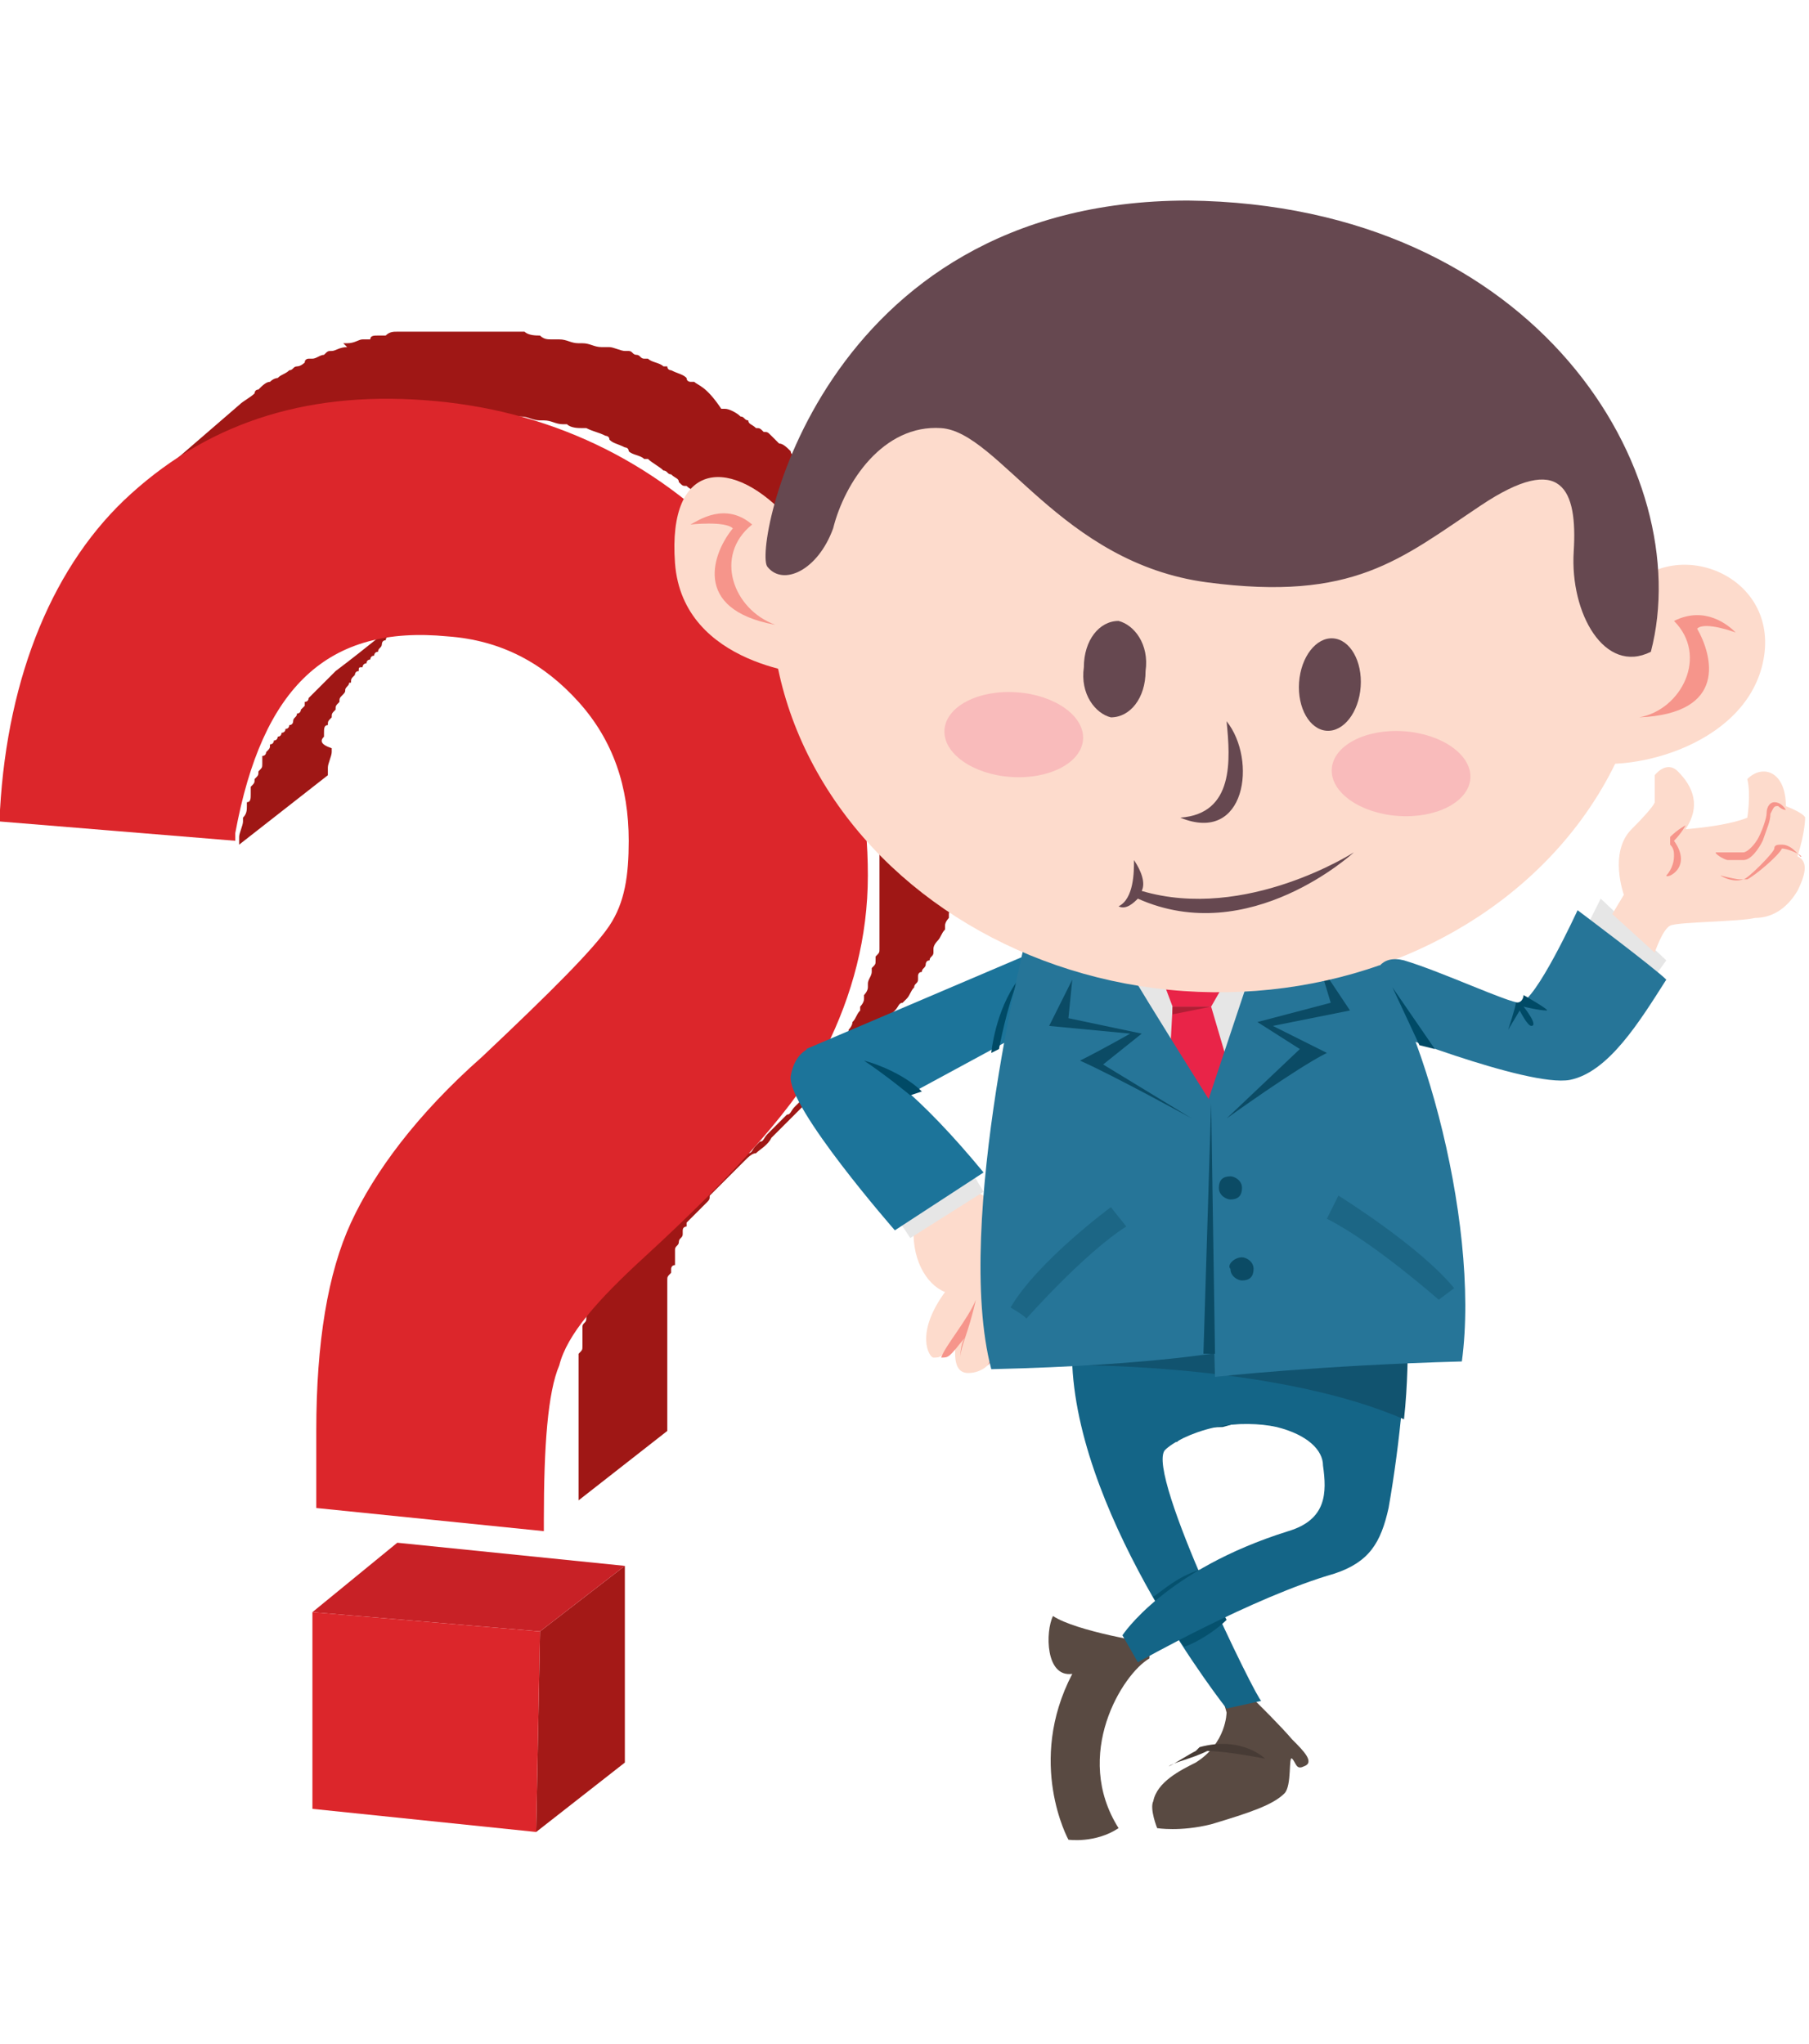 <?xml version="1.0" encoding="utf-8"?>
<!-- Generator: Adobe Illustrator 18.1.1, SVG Export Plug-In . SVG Version: 6.00 Build 0)  -->
<svg version="1.1" id="Layer_1" xmlns="http://www.w3.org/2000/svg" xmlns:xlink="http://www.w3.org/1999/xlink" x="0px" y="0px"
	 viewBox="0 0 46.9 53" enable-background="new 0 0 46.9 53" xml:space="preserve">
<g>
	<g>
		<g>
			<path fill="#9F1715" d="M8.4,19.1c0-0.1,0-0.1,0-0.1c0-0.1,0-0.2,0.1-0.2c0-0.1,0-0.1,0.1-0.2c0-0.1,0-0.1,0.1-0.2
				c0-0.1,0-0.1,0.1-0.2c0-0.1,0-0.1,0.1-0.2s0-0.1,0.1-0.2s0-0.1,0.1-0.1c0-0.1,0-0.1,0.1-0.2c0,0,0-0.1,0.1-0.1
				c0-0.1,0-0.1,0.1-0.1c0,0,0-0.1,0.1-0.1c0-0.1,0.1-0.1,0.1-0.1c0,0,0-0.1,0.1-0.1c0,0,0-0.1,0.1-0.1c0-0.1,0.1-0.1,0.1-0.2
				c0,0,0-0.1,0.1-0.1c0-0.1,0.1-0.1,0.1-0.1c0,0,0-0.1,0.1-0.1c0-0.1,0.1-0.1,0.1-0.1c0,0,0.1-0.1,0.1-0.1c0,0,0.1-0.1,0.1-0.1
				c0,0,0.1-0.1,0.1-0.1c0,0,0.1-0.1,0.1-0.1c0,0,0,0,0.1-0.1c0.1-0.1,0.1-0.1,0.2-0.2c-0.8,0.6-1.5,1.2-2.3,1.8
				c-0.1,0.1-0.1,0.1-0.2,0.2c0,0,0,0-0.1,0.1c0,0-0.1,0.1-0.1,0.1c0,0-0.1,0.1-0.1,0.1c0,0-0.1,0.1-0.1,0.1c0,0-0.1,0.1-0.1,0.1
				c0,0.1-0.1,0.1-0.1,0.1c0,0,0,0,0,0.1c0,0,0,0,0,0c0,0-0.1,0.1-0.1,0.1c0,0,0,0.1-0.1,0.1c0,0.1-0.1,0.1-0.1,0.2
				c0,0,0,0.1-0.1,0.1c0,0,0,0,0,0c0,0,0,0.1-0.1,0.1c0,0.1-0.1,0.1-0.1,0.1c0,0,0,0.1-0.1,0.1c0,0,0,0.1-0.1,0.1c0,0,0,0,0,0
				c0,0,0,0.1-0.1,0.1c0,0.1,0,0.1-0.1,0.2c0,0,0,0.1-0.1,0.1c0,0,0,0.1,0,0.1c0,0,0,0,0,0.1c0,0.1,0,0.1-0.1,0.2
				c0,0.1,0,0.1-0.1,0.2c0,0.1,0,0.1-0.1,0.2c0,0,0,0.1,0,0.1c0,0,0,0,0,0.1c0,0.1,0,0.2-0.1,0.2c0,0.1,0,0.1,0,0.1
				c0,0.1,0,0.2-0.1,0.3c0,0,0,0.1,0,0.1v0c0,0.1-0.1,0.3-0.1,0.4l0,0.2l2.3-1.8l0-0.2c0-0.1,0.1-0.3,0.1-0.4c0,0,0-0.1,0-0.1
				C8.3,19.3,8.3,19.2,8.4,19.1z"/>
			<path fill="#9F1715" d="M24.7,21.3c0-0.1,0-0.1,0-0.1c0,0,0,0,0,0c0-0.1,0-0.2,0-0.2c0-0.2,0-0.3,0-0.5c0,0,0,0,0-0.1
				c0,0,0-0.1,0-0.1c0-0.1,0-0.3,0-0.4c0,0,0-0.1,0-0.1c0,0,0,0,0-0.1c0-0.2,0-0.3-0.1-0.4c0,0,0-0.1,0-0.1c0-0.1,0-0.1,0-0.2
				c0-0.1,0-0.2,0-0.2c0,0,0-0.1,0-0.1c0-0.1-0.1-0.3-0.1-0.4c0,0,0-0.1,0-0.1c0,0,0-0.1,0-0.1c0-0.1-0.1-0.3-0.1-0.4
				c0,0,0-0.1,0-0.1c0,0,0,0,0-0.1c0-0.1-0.1-0.3-0.1-0.4c0,0,0,0,0,0c0-0.1-0.1-0.3-0.1-0.4c0,0,0,0,0-0.1c0-0.1-0.1-0.1-0.1-0.2
				c0-0.1-0.1-0.2-0.1-0.3c0-0.1-0.1-0.1-0.1-0.2c0-0.1-0.1-0.1-0.1-0.2c0,0,0-0.1-0.1-0.1c0-0.1-0.1-0.1-0.1-0.2
				c-0.1-0.1-0.1-0.2-0.2-0.3c0-0.1-0.1-0.1-0.1-0.1c-0.1-0.1-0.2-0.3-0.2-0.4c0,0,0,0,0,0c-0.1-0.1-0.2-0.2-0.2-0.4c0,0,0,0,0-0.1
				c0,0-0.1-0.1-0.1-0.1c-0.1-0.1-0.1-0.2-0.2-0.3c0-0.1-0.1-0.1-0.1-0.1c-0.1-0.1-0.2-0.2-0.2-0.3c0,0-0.1-0.1-0.1-0.1
				c-0.1-0.1-0.2-0.3-0.4-0.4c-0.1-0.1-0.3-0.3-0.4-0.4c0,0,0,0,0,0s0,0,0,0c-0.1-0.1-0.2-0.2-0.4-0.3c0,0-0.1-0.1-0.1-0.1
				c-0.1-0.1-0.2-0.2-0.3-0.2c-0.1,0-0.1-0.1-0.1-0.1c-0.1-0.1-0.2-0.2-0.3-0.2c0,0-0.1-0.1-0.1-0.1c0,0,0,0-0.1-0.1
				c-0.1-0.1-0.1-0.1-0.2-0.1c-0.1-0.1-0.1-0.1-0.2-0.1c-0.1-0.1-0.2-0.1-0.2-0.2c-0.1,0-0.1-0.1-0.2-0.1c0,0,0,0,0,0
				c-0.1-0.1-0.3-0.2-0.4-0.2c0,0,0,0-0.1,0C18.3,10,18.1,10,18,9.9c0,0-0.1,0-0.1,0c0,0-0.1,0-0.1-0.1c-0.1-0.1-0.2-0.1-0.4-0.2
				c0,0-0.1,0-0.1-0.1c0,0,0,0-0.1,0c-0.1-0.1-0.3-0.1-0.4-0.2c0,0-0.1,0-0.1,0c-0.1,0-0.1-0.1-0.2-0.1c-0.1,0-0.1-0.1-0.2-0.1
				c0,0-0.1,0-0.1,0c-0.1,0-0.3-0.1-0.4-0.1c0,0-0.1,0-0.1,0c0,0-0.1,0-0.1,0c-0.2,0-0.3-0.1-0.5-0.1c0,0,0,0-0.1,0c0,0,0,0,0,0
				c-0.2,0-0.3-0.1-0.5-0.1c0,0-0.1,0-0.1,0c-0.1,0-0.1,0-0.1,0c-0.1,0-0.2,0-0.3-0.1c0,0,0,0,0,0c-0.1,0-0.3,0-0.4-0.1
				c-0.1,0-0.1,0-0.2,0c-0.2,0-0.3,0-0.5,0c0,0-0.1,0-0.1,0c0,0-0.1,0-0.1,0c-0.1,0-0.3,0-0.4,0c0,0-0.1,0-0.1,0c-0.1,0-0.2,0-0.3,0
				c0,0-0.1,0-0.1,0c0,0-0.1,0-0.1,0c-0.1,0-0.2,0-0.4,0c0,0-0.1,0-0.1,0c0,0,0,0,0,0c-0.1,0-0.3,0-0.4,0c0,0-0.1,0-0.1,0
				c-0.1,0-0.2,0-0.2,0c0,0-0.1,0-0.1,0c-0.1,0-0.1,0-0.1,0c-0.1,0-0.2,0-0.3,0.1c-0.1,0-0.1,0-0.1,0c0,0,0,0-0.1,0
				c-0.1,0-0.2,0-0.2,0.1c-0.1,0-0.1,0-0.2,0c-0.1,0-0.2,0.1-0.4,0.1c0,0,0,0-0.1,0c0,0,0,0,0,0C9,9,9,9,9,9C8.8,9,8.7,9.1,8.6,9.1
				c-0.1,0-0.1,0-0.2,0.1c-0.1,0-0.2,0.1-0.3,0.1c0,0,0,0-0.1,0c0,0-0.1,0-0.1,0.1C7.9,9.4,7.8,9.5,7.7,9.5c-0.1,0-0.1,0.1-0.2,0.1
				C7.4,9.7,7.3,9.7,7.2,9.8C7.2,9.8,7.1,9.8,7,9.9C6.9,9.9,6.8,10,6.7,10.1c-0.1,0-0.1,0.1-0.1,0.1c-0.1,0.1-0.3,0.2-0.4,0.3
				l-2.2,1.9c0.1-0.1,0.3-0.2,0.4-0.3c0,0,0.1-0.1,0.1-0.1c0.1-0.1,0.2-0.1,0.3-0.2c0.1,0,0.1-0.1,0.2-0.1c0.1-0.1,0.2-0.1,0.3-0.2
				c0.1,0,0.1-0.1,0.2-0.1c0.1-0.1,0.2-0.1,0.3-0.1c0.1,0,0.1-0.1,0.2-0.1c0.1,0,0.2-0.1,0.3-0.1c0.1,0,0.1,0,0.2-0.1
				c0.1-0.1,0.3-0.1,0.4-0.1c0,0,0,0,0.1,0c0,0,0.1,0,0.1,0c0.1,0,0.2-0.1,0.4-0.1c0.1,0,0.1,0,0.2,0c0.1,0,0.2-0.1,0.3-0.1
				c0.1,0,0.1,0,0.1,0c0.1,0,0.2,0,0.3-0.1c0.1,0,0.1,0,0.2,0c0.1,0,0.2,0,0.3-0.1c0,0,0.1,0,0.1,0c0.1,0,0.3,0,0.4,0
				c0,0,0.1,0,0.1,0c0.1,0,0.2,0,0.4,0c0.1,0,0.1,0,0.1,0c0.1,0,0.3,0,0.4,0c0,0,0.1,0,0.1,0c0.2,0,0.3,0,0.5,0c0,0,0.1,0,0.1,0
				c0.2,0,0.3,0,0.5,0c0.2,0,0.4,0,0.6,0.1c0,0,0,0,0.1,0c0.2,0,0.3,0.1,0.5,0.1c0,0,0.1,0,0.1,0c0.2,0,0.3,0.1,0.5,0.1
				c0,0,0,0,0.1,0c0.2,0,0.3,0.1,0.5,0.1c0,0,0.1,0,0.1,0c0.2,0,0.3,0.1,0.5,0.1c0,0,0.1,0,0.1,0c0.1,0.1,0.3,0.1,0.4,0.1
				c0,0,0.1,0,0.1,0c0.2,0.1,0.3,0.1,0.5,0.2c0,0,0.1,0,0.1,0.1c0.1,0.1,0.2,0.1,0.4,0.2c0,0,0.1,0,0.1,0.1c0.1,0.1,0.3,0.1,0.4,0.2
				c0,0,0,0,0.1,0c0.1,0.1,0.3,0.2,0.4,0.3c0.1,0,0.1,0.1,0.2,0.1c0.1,0.1,0.2,0.1,0.2,0.2c0.1,0.1,0.1,0.1,0.2,0.1
				c0.1,0.1,0.2,0.1,0.2,0.2c0.1,0,0.1,0.1,0.1,0.1c0.1,0.1,0.2,0.1,0.3,0.2c0.1,0,0.1,0.1,0.1,0.1c0.1,0.1,0.2,0.2,0.3,0.2
				c0,0,0.1,0.1,0.1,0.1c0.1,0.1,0.2,0.2,0.3,0.3c0,0,0,0,0.1,0.1c0.1,0.1,0.3,0.3,0.4,0.4c0.1,0.1,0.2,0.3,0.4,0.4
				c0,0,0.1,0.1,0.1,0.1c0.1,0.1,0.2,0.2,0.2,0.3c0,0.1,0.1,0.1,0.1,0.1c0.1,0.1,0.1,0.2,0.2,0.3c0,0,0.1,0.1,0.1,0.1
				c0.1,0.1,0.2,0.3,0.3,0.4c0,0,0,0,0,0.1c0.1,0.1,0.2,0.3,0.2,0.4c0,0.1,0.1,0.1,0.1,0.1c0.1,0.1,0.1,0.2,0.2,0.3
				c0,0.1,0.1,0.1,0.1,0.2c0,0.1,0.1,0.2,0.1,0.3c0,0.1,0.1,0.2,0.1,0.2c0,0.1,0.1,0.2,0.1,0.3c0,0.1,0.1,0.2,0.1,0.2
				c0.1,0.1,0.1,0.3,0.2,0.4c0,0,0,0,0,0c0.1,0.2,0.1,0.3,0.1,0.5c0,0,0,0.1,0,0.1c0,0.1,0.1,0.2,0.1,0.4c0,0,0,0.1,0,0.1
				c0,0.2,0.1,0.3,0.1,0.5c0,0,0,0.1,0,0.1c0,0.1,0.1,0.3,0.1,0.4c0,0,0,0.1,0,0.1c0,0.2,0,0.3,0.1,0.5c0,0,0,0.1,0,0.1
				c0,0.1,0,0.3,0,0.4c0,0,0,0.1,0,0.1c0,0.2,0,0.4,0,0.6c0,0.1,0,0.2,0,0.3c0,0.1,0,0.1,0,0.1c0,0.1,0,0.1,0,0.2c0,0.1,0,0.1,0,0.1
				c0,0.1,0,0.1,0,0.1c0,0.1,0,0.1,0,0.1c0,0.1,0,0.1,0,0.1c0,0.1,0,0.1,0,0.1c0,0.1,0,0.1,0,0.1c0,0.1,0,0.1,0,0.1
				c0,0.1,0,0.1,0,0.1c0,0.1,0,0.1,0,0.1c0,0.1,0,0.1,0,0.1c0,0.1,0,0.1,0,0.2s0,0.1,0,0.1c0,0.1,0,0.1,0,0.2c0,0,0,0.1,0,0.1
				c0,0.1,0,0.1-0.1,0.2c0,0,0,0.1,0,0.1c0,0.1,0,0.1-0.1,0.2c0,0,0,0.1,0,0.1c0,0.1-0.1,0.2-0.1,0.3c0,0,0,0,0,0.1
				c0,0.1-0.1,0.2-0.1,0.2c0,0,0,0.1,0,0.1c0,0.1-0.1,0.2-0.1,0.2c0,0,0,0.1,0,0.1c-0.1,0.1-0.1,0.2-0.2,0.3c0,0.1-0.1,0.2-0.1,0.2
				c0,0,0,0,0,0.1c0,0.1-0.1,0.1-0.1,0.2c0,0,0,0.1-0.1,0.1c0,0.1-0.1,0.1-0.1,0.2c0,0,0,0.1-0.1,0.1c-0.1,0.1-0.1,0.1-0.1,0.2
				c0,0,0,0,0,0.1c-0.1,0.1-0.1,0.2-0.2,0.3c0,0,0,0.1-0.1,0.1c-0.1,0.1-0.1,0.1-0.2,0.2c0,0-0.1,0.1-0.1,0.1
				c-0.1,0.1-0.1,0.1-0.2,0.2c0,0-0.1,0.1-0.1,0.1c-0.1,0.1-0.1,0.2-0.2,0.2c0,0,0,0-0.1,0.1c-0.1,0.1-0.2,0.2-0.3,0.3
				c0,0-0.1,0.1-0.1,0.1c-0.1,0.1-0.1,0.2-0.2,0.2c0,0-0.1,0.1-0.1,0.1c-0.1,0.1-0.1,0.2-0.2,0.2c0,0-0.1,0.1-0.1,0.1
				c-0.1,0.1-0.2,0.2-0.3,0.3c0,0,0,0,0,0c-0.1,0.1-0.2,0.2-0.4,0.4c0,0-0.1,0.1-0.1,0.1c-0.1,0.1-0.2,0.2-0.3,0.3
				c0,0-0.1,0.1-0.1,0.1c-0.1,0.1-0.2,0.2-0.3,0.3c0,0-0.1,0.1-0.1,0.1c-0.1,0.1-0.3,0.2-0.4,0.4c-0.1,0.1-0.2,0.2-0.3,0.2
				c0,0-0.1,0.1-0.1,0.1c-0.1,0.1-0.1,0.1-0.2,0.2c0,0,0,0-0.1,0.1c-0.1,0.1-0.1,0.1-0.2,0.2c0,0,0,0,0,0c-0.1,0.1-0.1,0.2-0.2,0.2
				c0,0,0,0-0.1,0.1c-0.1,0.1-0.1,0.1-0.2,0.2c0,0,0,0-0.1,0.1c-0.1,0.1-0.1,0.1-0.2,0.2l0,0c-0.1,0.1-0.1,0.1-0.2,0.2c0,0,0,0,0,0
				c0,0.1-0.1,0.1-0.1,0.2c0,0,0,0,0,0c0,0,0,0,0,0c-0.1,0.1-0.1,0.1-0.1,0.2c0,0,0,0,0,0c0,0.1-0.1,0.1-0.1,0.2c0,0,0,0,0,0
				s0,0,0,0c0,0,0,0,0,0.1c0,0,0,0.1,0,0.1c0,0,0,0,0,0.1c0,0,0,0,0,0c0,0,0,0.1,0,0.1c0,0,0,0.1,0,0.1v0c0,0.1,0,0.1-0.1,0.2v0
				c0,0,0,0.1,0,0.1c0,0,0,0,0,0c0,0.1,0,0.1,0,0.2v0c0,0,0,0.1,0,0.1c0,0,0,0.1,0,0.1c0,0,0,0.1,0,0.1c0,0,0,0.1,0,0.1l0,0
				c0,0.1,0,0.2,0,0.3c0,0,0,0.1,0,0.1c0,0.1,0,0.2,0,0.2c0,0,0,0,0,0.1c0,0,0,0,0,0c0,0,0,0.1,0,0.1s0,0.1,0,0.1c0,0.1,0,0.1,0,0.1
				c0,0,0,0.1,0,0.1c0,0.1,0,0.1,0,0.1c0,0.1,0,0.1,0,0.1c0,0.1,0,0.1,0,0.2c0,0,0,0,0,0.1c0,0,0,0.1,0,0.1c0,0.1,0,0.1,0,0.2
				s0,0.1,0,0.2s0,0.1,0,0.1c0,0.1,0,0.1,0,0.2c0,0,0,0.1,0,0.1c0,0.1,0,0.2,0,0.3v0.3l2.3-1.8v-0.3c0-0.1,0-0.2,0-0.3
				c0,0,0-0.1,0-0.1c0-0.1,0-0.2,0-0.2c0,0,0-0.1,0-0.1c0-0.1,0-0.1,0-0.2c0,0,0-0.1,0-0.1c0-0.1,0-0.1,0-0.2c0,0,0-0.1,0-0.1
				c0-0.1,0-0.1,0-0.2c0,0,0-0.1,0-0.1s0-0.1,0-0.2c0,0,0-0.1,0-0.1c0-0.1,0-0.1,0-0.2c0,0,0-0.1,0-0.1c0,0,0-0.1,0-0.1
				c0-0.1,0-0.2,0-0.2c0,0,0-0.1,0-0.1c0-0.1,0-0.2,0-0.3c0,0,0-0.1,0-0.1c0-0.1,0-0.1,0-0.1c0,0,0-0.1,0-0.1c0,0,0-0.1,0-0.1
				c0-0.1,0-0.1,0-0.2c0,0,0,0,0,0c0,0,0-0.1,0-0.1c0-0.1,0-0.1,0.1-0.2c0,0,0-0.1,0-0.1s0-0.1,0.1-0.1c0,0,0,0,0-0.1
				c0,0,0-0.1,0-0.1c0,0,0,0,0-0.1c0,0,0,0,0-0.1c0-0.1,0.1-0.1,0.1-0.2c0,0,0,0,0,0c0-0.1,0.1-0.1,0.1-0.2c0,0,0,0,0-0.1
				c0-0.1,0.1-0.1,0.1-0.1c0,0,0,0,0-0.1c0.1-0.1,0.1-0.1,0.2-0.2c0,0,0,0,0,0c0.1-0.1,0.1-0.1,0.2-0.2c0,0,0,0,0.1-0.1
				c0.1-0.1,0.1-0.1,0.1-0.2c0,0,0,0,0.1-0.1c0.1-0.1,0.1-0.1,0.2-0.2l0,0c0.1-0.1,0.1-0.1,0.2-0.2c0,0,0.1-0.1,0.1-0.1
				c0.1-0.1,0.1-0.1,0.2-0.2c0,0,0.1-0.1,0.1-0.1c0.1-0.1,0.2-0.2,0.3-0.2c0.1-0.1,0.3-0.2,0.4-0.4c0,0,0.1-0.1,0.1-0.1
				c0.1-0.1,0.2-0.2,0.3-0.3c0,0,0.1-0.1,0.1-0.1c0.1-0.1,0.2-0.2,0.3-0.3c0,0,0.1-0.1,0.1-0.1c0.1-0.1,0.2-0.2,0.4-0.4l0,0
				c0.1-0.1,0.2-0.2,0.3-0.3c0,0,0.1-0.1,0.1-0.1c0.1-0.1,0.2-0.2,0.2-0.2c0,0,0.1-0.1,0.1-0.1c0.1-0.1,0.2-0.2,0.2-0.2
				c0,0,0.1-0.1,0.1-0.1c0.1-0.1,0.2-0.2,0.3-0.3c0,0,0,0,0,0c0.1-0.1,0.2-0.2,0.2-0.3c0,0,0.1-0.1,0.1-0.1c0.1-0.1,0.1-0.1,0.2-0.2
				c0,0,0.1-0.1,0.1-0.1c0.1-0.1,0.1-0.2,0.2-0.2c0,0,0,0,0.1-0.1c0.1-0.1,0.1-0.2,0.2-0.3c0,0,0,0,0,0c0-0.1,0.1-0.1,0.1-0.2
				c0,0,0,0,0-0.1c0,0,0-0.1,0.1-0.1c0-0.1,0.1-0.1,0.1-0.2c0,0,0-0.1,0.1-0.1c0-0.1,0.1-0.1,0.1-0.2c0,0,0,0,0-0.1
				c0-0.1,0.1-0.2,0.1-0.2c0,0,0,0,0,0c0.1-0.1,0.1-0.2,0.2-0.3c0,0,0-0.1,0-0.1c0-0.1,0.1-0.2,0.1-0.2c0,0,0,0,0-0.1c0,0,0,0,0,0
				c0-0.1,0.1-0.2,0.1-0.2c0,0,0-0.1,0-0.1c0-0.1,0.1-0.2,0.1-0.3v0c0,0,0-0.1,0-0.1c0-0.1,0-0.1,0.1-0.2c0,0,0-0.1,0-0.1
				c0-0.1,0-0.1,0.1-0.2c0,0,0,0,0,0c0,0,0-0.1,0-0.1c0-0.1,0-0.1,0-0.2c0,0,0-0.1,0-0.1c0-0.1,0-0.1,0-0.2c0,0,0,0,0-0.1
				c0,0,0-0.1,0-0.1c0-0.1,0-0.1,0-0.1c0-0.1,0-0.1,0-0.1c0-0.1,0-0.1,0-0.1c0,0,0,0,0-0.1c0,0,0-0.1,0-0.1s0-0.1,0-0.1
				c0-0.1,0-0.1,0-0.2c0,0,0-0.1,0-0.1c0,0,0,0,0-0.1c0,0,0-0.1,0-0.1c0,0,0-0.1,0-0.1C24.7,21.4,24.7,21.4,24.7,21.3z"/>
		</g>
		<g>
			<polygon fill="#A41917" points="14,42.3 16.2,40.6 16.2,45.7 13.9,47.5 			"/>
		</g>
		<g>
			<polygon fill="#C82126" points="8.1,41.8 10.3,40 16.2,40.6 14,42.3 			"/>
		</g>
		<g>
			<g>
				<polygon fill="#DC262B" points="14,42.3 13.9,47.5 8.1,46.9 8.1,41.8 				"/>
			</g>
			<g>
				<path fill="#DC262B" d="M11.3,10.4c3.2,0.3,5.9,1.7,8,4c2.1,2.3,3.2,5.1,3.2,8.3c0,1.6-0.4,3.1-1.1,4.5
					c-0.7,1.4-2.3,3.2-4.7,5.4c-1.2,1.1-2,2-2.2,2.8c-0.3,0.7-0.4,2.1-0.4,4v0.3l-5.9-0.6l0-2c0-2.3,0.3-4.1,0.9-5.4
					c0.6-1.3,1.7-2.8,3.4-4.3c1.8-1.7,2.9-2.8,3.3-3.4c0.4-0.6,0.5-1.3,0.5-2.2c0-1.4-0.4-2.6-1.3-3.6c-0.9-1-2-1.6-3.4-1.7
					c-3.1-0.3-4.8,1.3-5.5,5.1l0,0.2L0,21.3L0,21c0.2-3.5,1.4-6.4,3.4-8.2C5.5,10.9,8.1,10.1,11.3,10.4z"/>
			</g>
		</g>
	</g>
	<g>
		<g>
			<g>
				<path fill="#594A42" d="M31.4,43c0,0,1.5,1.4,2.1,2.1c0.3,0.3,0.6,0.6,0.3,0.7c-0.2,0.1-0.2-0.1-0.3-0.2c-0.1-0.1,0,0.7-0.2,0.9
					c-0.3,0.3-0.9,0.5-1.9,0.8c-0.8,0.2-1.4,0.1-1.4,0.1s-0.2-0.5-0.1-0.7c0.1-0.5,0.7-0.8,1.1-1c0.8-0.5,0.8-1.3,0.8-1.3L31.4,43z"
					/>
				<path fill="#473B35" d="M32.8,45.6c0,0-0.6-0.6-1.7-0.3c0,0-0.1,0.1-0.1,0.1c-0.2,0.1-0.5,0.3-0.7,0.4c0.1-0.1,0.6-0.2,1-0.4
					C31.8,45.4,32.8,45.6,32.8,45.6z"/>
				<path fill="#146587" d="M30.2,37.6c0.4-0.4,1.9-1,3.3-0.5l-0.4-2.9c-1.5,0.3-3.5,0.4-5.3,1.2c0.2,4.1,4,8.9,4,8.9l0.9-0.2
					C32.6,44.1,29.7,38.2,30.2,37.6z"/>
				<path fill="#594A42" d="M29.8,43c-0.7,0.4-2,2.5-0.8,4.4c-0.6,0.4-1.3,0.3-1.3,0.3s-1.1-2,0.1-4.3c-0.7,0.1-0.7-1.1-0.5-1.5
					c0.6,0.4,2.5,0.7,2.5,0.7L29.8,43z"/>
				<g>
					<path fill="#05516E" d="M30.7,42.7c0.3-0.1,0.8-0.4,1.1-0.7c-0.2-0.4-0.5-0.8-0.7-1.3c-0.6,0.2-0.9,0.5-1.2,0.7
						C30.1,41.8,30.5,42.4,30.7,42.7z"/>
					<path fill="#05516E" d="M33,34.3c-0.7,0.2-1.5,0.4-2.3,0.6l-0.1,2.4c0.2-0.2,0.6-0.3,1.1-0.3c0.7-0.2,1.5-0.4,2.2-0.6l-0.7-2.1
						C33.1,34.3,33.1,34.3,33,34.3z"/>
				</g>
				<path fill="#146587" d="M30.4,34.2l0.1,3.2c0.4-0.4,1.7-0.6,2.6-0.4c0.8,0.2,1.2,0.6,1.2,1c0.1,0.7,0.1,1.4-0.9,1.7
					c-3.2,1-4.3,2.7-4.3,2.7l0.4,0.7c0,0,3-1.7,5.1-2.3c0.9-0.3,1.2-0.8,1.4-1.7c0.3-1.7,0.5-3.8,0.4-4.6
					C34.2,34.3,32.2,34.2,30.4,34.2z"/>
			</g>
			<path fill="#11536F" d="M36.4,36.8c0.1-0.9,0.1-1.8,0.1-2.2c-1.2-0.2-2.3-0.3-3.3-0.3v0c0,0-0.1,0-0.1,0
				c-0.9-0.1-1.8-0.1-2.6-0.1l0,0.6c-0.6,0.2-1.7,0.4-2.4,0.6C28.1,35.4,33.2,35.4,36.4,36.8z"/>
		</g>
		<g>
			<g>
				<polygon fill="#1C749A" points="27,24.6 20.9,27.2 22.6,28.9 27.4,26.3 				"/>
				<g>
					<path fill="#FDDBCC" d="M25.9,31.2c0.2,0.2,1.4,0.9,1.5,1.6c0.1,0.7-0.9,0.2-1.3-0.1C25.7,32.4,25.9,31.2,25.9,31.2z"/>
					<g>
						<path fill="#FDDBCC" d="M25.3,30.9c0,0,1.4,0.6,1.5,1.8c0.4,1.2-0.2,2.6-0.8,2.7c-0.1,0-0.3-0.1-0.3-0.1s-0.2,0.3-0.6,0.3
							c-0.3,0-0.4-0.3-0.3-0.9c-0.4,0.5-0.4,0.5-0.6,0.5c-0.1,0-0.5-0.6,0.3-1.7c-0.5-0.2-0.9-0.9-0.8-1.8
							C24,30.8,25.3,30.9,25.3,30.9z"/>
					</g>
					<g>
						<path fill="#F6958B" d="M25.8,35.2C25.7,35.2,25.7,35.2,25.8,35.2c0,0-0.1,0.1-0.2,0.2c0.2-0.3,0.4-1,0.6-1.5
							C26.2,34.4,25.9,35,25.8,35.2z"/>
						<path fill="#F6958B" d="M25.3,33.7c-0.2,0.9-0.4,1.2-0.4,1.5c0-0.1,0-0.3,0.1-0.5c-0.4,0.5-0.4,0.5-0.6,0.5c0,0,0,0,0,0
							C24.5,34.9,25.1,34.2,25.3,33.7z"/>
					</g>
					<path fill="#F6958B" d="M27,33.1c0,0,0.2-0.2,0.1-0.5c0-0.4-0.3-0.8-0.6-1c0.3,0.3,0.5,0.7,0.5,1C26.9,32.8,27,33.1,27,33.1z"
						/>
				</g>
				<g>
					<polygon fill="#E6E6E6" points="25.2,30.4 25.5,30.9 23.6,32.1 23.2,31.5 					"/>
					<path fill="#1C749A" d="M25.5,30.4l-2.3,1.5c0,0-2.8-3.2-2.7-4C20.7,26.7,22.2,26.4,25.5,30.4z"/>
				</g>
			</g>
			<path fill="#004A66" d="M23.6,28.4c0,0-0.6-0.5-1.2-0.9c0.4,0.1,1.1,0.4,1.5,0.8L23.6,28.4z"/>
			<path fill="#004A66" d="M25.7,27.3c0,0,0.1-1.1,0.7-1.9c-0.3,0.7-0.5,1.8-0.5,1.8L25.7,27.3z"/>
		</g>
		<g>
			<g>
				<path fill="#E6E6E6" d="M32.7,24.8c0,0,0.4,4.8-0.8,4.9c-1.2,0-2.1-1.3-2.2-1.6c-0.1-0.3-0.8-2-0.9-2.4
					c-0.1-0.4-0.5-1.1-0.3-1.1C28.6,24.6,32.6,24.8,32.7,24.8"/>
				<polygon fill="#E92448" points="31.9,27.8 31.4,26.1 30.4,26.1 30.3,28 31.4,28.8 				"/>
				<polygon fill="#E92448" points="31.8,25.4 31.4,26.1 30.4,26.1 30.1,25.3 				"/>
				<path fill="#267598" d="M31.4,28.6c0,0-1.7-2.7-2.1-3.4c-0.8-0.6-2.6-1.3-2.6-1.3s-2,7.8-1,11.6C30.1,35.4,32,35,32,35
					L31.4,28.6z"/>
				<path fill="#267598" d="M35.2,24.3c1.5,1.4,3.2,7.3,2.7,11c-3.7,0.1-6.4,0.4-6.4,0.4l-0.2-7.1l1.3-3.9L35.2,24.3z"/>
				<path fill="#0B4B65" d="M31.8,29c0,0,1.8-1.3,2.6-1.7C33.8,27,33,26.6,33,26.6l2-0.4L34.2,25l0.3,1l-1.9,0.5l1.1,0.7L31.8,29z"
					/>
				<path fill="#0B4B65" d="M30.9,29c0,0-2-1.1-2.9-1.5c0.6-0.3,1.3-0.7,1.3-0.7l-2.1-0.2l0.6-1.2l-0.1,1l1.9,0.4l-1,0.8L30.9,29z"
					/>
				<path fill="#0B4B65" d="M31.6,30.8c0,0.2,0.2,0.3,0.3,0.3c0.2,0,0.3-0.1,0.3-0.3c0-0.2-0.2-0.3-0.3-0.3
					C31.7,30.5,31.6,30.6,31.6,30.8z"/>
				<path fill="#0B4B65" d="M31.9,32.9c0,0.2,0.2,0.3,0.3,0.3c0.2,0,0.3-0.1,0.3-0.3s-0.2-0.3-0.3-0.3C32,32.6,31.8,32.8,31.9,32.9z
					"/>
				<polygon fill="#0B4B65" points="31.5,35.1 31.2,35.1 31.4,28.6 				"/>
				<g>
					<path fill="#1C6685" d="M29.2,31.8l-0.4-0.5c0,0-1.9,1.4-2.6,2.6c0.5,0.3,0.4,0.3,0.4,0.3S28.1,32.5,29.2,31.8z"/>
				</g>
				<g>
					<path fill="#1C6685" d="M34.4,31.6l0.3-0.6c0,0,2.1,1.3,3,2.4c-0.4,0.3-0.4,0.3-0.4,0.3S35.6,32.2,34.4,31.6z"/>
				</g>
			</g>
			<polygon fill="#B01E35" points="31.4,26.1 30.4,26.3 30.4,26.1 			"/>
		</g>
		<g>
			<g>
				<g>
					<g>
						<g>
							<g>
								<path fill="#FDDBCC" d="M20.5,13.5c-1.5-1.7-3.2-1.6-3,1.1c0.2,2.7,3.6,2.9,3.6,2.9L20.5,13.5z"/>
								<path fill="#FDDBCC" d="M42.3,15.2c1.3-1.3,3.9-0.2,3.4,2s-3.6,2.9-4.8,2.5C39.8,19.3,42.3,15.2,42.3,15.2z"/>
								
									<ellipse transform="matrix(-7.013773e-02 0.998 -0.998 -7.013773e-02 49.256 -14.52)" fill="#FDDBCC" cx="31.4" cy="15.7" rx="10" ry="11.4"/>
								<path fill="#664850" d="M42.8,16.9c-1.2,0.6-2.1-1-2-2.6s-0.3-2.6-2.4-1.2c-2.1,1.4-3.3,2.5-7.1,2c-3.8-0.5-5.4-3.9-6.9-4
									c-1.5-0.1-2.5,1.4-2.8,2.6c-0.4,1.1-1.3,1.5-1.7,1c-0.4-0.4,1.3-9.5,10.9-9.5C39.9,5.3,44,12.3,42.8,16.9z"/>
								
									<ellipse transform="matrix(-7.014843e-02 0.998 -0.998 -7.014843e-02 54.563 -15.44)" fill="#664850" cx="34.5" cy="17.7" rx="1.2" ry="0.8"/>
								<path fill="#664850" d="M28.1,17.3c-0.1,0.7,0.3,1.2,0.7,1.3c0.5,0,0.9-0.5,0.9-1.2c0.1-0.7-0.3-1.2-0.7-1.3
									C28.5,16.1,28.1,16.6,28.1,17.3z"/>
								<path fill="#664850" d="M30.6,21.2c1.7,0.7,2-1.5,1.2-2.5C31.9,19.7,32,21.1,30.6,21.2z"/>
								<path fill="#F6958B" d="M44,16.3c0.4,0.7,0.8,2.2-1.5,2.3c1.1-0.2,1.8-1.6,0.9-2.5c0.8-0.4,1.4,0.1,1.6,0.3c0,0,0,0,0,0
									S44.2,16.1,44,16.3z"/>
								<path fill="#F6958B" d="M19,13.7c-0.5,0.6-1.1,2.1,1.1,2.5c-1.1-0.4-1.6-1.8-0.6-2.6c-0.7-0.6-1.4-0.1-1.6,0c0,0,0,0,0,0
									S18.8,13.5,19,13.7z"/>
							</g>
							
								<ellipse transform="matrix(-7.016806e-02 0.998 -0.998 -7.016806e-02 58.831 -14.766)" fill="#F9BBBB" cx="36.3" cy="20" rx="1.1" ry="1.8"/>
							
								<ellipse transform="matrix(-7.016306e-02 0.998 -0.998 -7.016306e-02 47.19 -5.86)" fill="#F9BBBB" cx="26.3" cy="19.1" rx="1.1" ry="1.8"/>
						</g>
					</g>
				</g>
			</g>
			<path fill="#664850" d="M29,23.5c0.2,0.1,0.4-0.1,0.5-0.2c2.9,1.3,5.6-1.2,5.6-1.2s-2.8,1.8-5.5,1c0.1-0.2,0-0.5-0.2-0.8
				C29.4,22.6,29.4,23.3,29,23.5z"/>
		</g>
		<g>
			<polygon fill="#E6E6E6" points="41.1,24.1 41.5,23.3 43.2,24.9 42.7,25.6 			"/>
			<path fill="#267598" d="M36.4,24.9c1,0.3,2.7,1.1,3,1.1c0.4,0,1.5-2.4,1.5-2.4s2,1.5,2.3,1.8c-0.7,1.1-1.5,2.4-2.5,2.6
				c-1.1,0.2-5.1-1.4-5.1-1.4S35.2,24.6,36.4,24.9z"/>
			<polygon fill="#004A66" points="36.8,27.1 36.1,25.6 37.2,27.2 			"/>
			<path fill="#FDDBCC" d="M41.8,23.7l0.3-0.5c0,0-0.4-1.1,0.2-1.7c0.6-0.6,0.6-0.7,0.6-0.7l0-0.7c0,0,0.3-0.4,0.6-0.1
				c0.4,0.4,0.6,0.9,0.2,1.5c1.2-0.1,1.6-0.3,1.6-0.3s0.1-0.6,0-1c0.4-0.4,1-0.2,1,0.7c0.5,0.2,0.5,0.3,0.5,0.3s0,0.4-0.2,1
				c0.2,0.1,0.3,0.3,0,0.9c-0.3,0.5-0.7,0.7-1.1,0.7c-0.4,0.1-2,0.1-2.2,0.2c-0.2,0.1-0.4,0.7-0.4,0.7L41.8,23.7z"/>
			<g>
				<path fill="#F6958B" d="M44.5,22.1L44.5,22.1c0,0,0.2,0,0.4,0l0,0c0.1,0,0.2,0,0.3,0l0,0c0.1,0,0.3-0.2,0.4-0.4l0,0
					c0.1-0.2,0.2-0.5,0.2-0.6l0,0c0-0.2,0.1-0.3,0.2-0.3l0,0c0.2,0,0.3,0.2,0.3,0.2l0,0c-0.1,0-0.2-0.1-0.2-0.1l0,0
					c-0.1,0-0.1,0-0.2,0.2l0,0c0,0.2-0.1,0.4-0.2,0.7l0,0c-0.1,0.2-0.3,0.5-0.5,0.5l0,0c-0.1,0-0.2,0-0.4,0l0,0
					C44.7,22.3,44.4,22.1,44.5,22.1z"/>
			</g>
			<g>
				<path fill="#F6958B" d="M44.6,22.7L44.6,22.7c0,0,0.4,0.1,0.5,0.1l0,0c0.1,0,0.1,0,0.1,0l0,0c0.1,0,0.8-0.7,0.8-0.8l0,0
					c0-0.1,0.1-0.1,0.2-0.1l0,0c0.3,0,0.5,0.4,0.5,0.3l0,0c-0.1-0.1-0.4-0.2-0.5-0.2l0,0c0,0,0,0,0,0l0,0c-0.1,0.2-0.7,0.7-0.9,0.8
					l0,0c0,0-0.1,0-0.1,0l0,0C44.9,22.9,44.6,22.7,44.6,22.7z"/>
			</g>
			<g>
				<path fill="#F6958B" d="M43.2,22.7L43.2,22.7c0.1-0.1,0.2-0.3,0.2-0.5l0,0c0-0.1,0-0.2-0.1-0.3l0,0c0,0,0,0,0-0.1l0,0
					c0,0,0,0,0-0.1l0,0c0.2-0.2,0.4-0.3,0.4-0.3l0,0c0,0-0.1,0.2-0.3,0.4l0,0C43.9,22.5,43.2,22.8,43.2,22.7z"/>
			</g>
			<path fill="#004A66" d="M39.1,26.7c0.3-0.5,0.3-0.5,0.3-0.5s0.2,0.4,0.3,0.4c0.2,0-0.2-0.5-0.2-0.5s0.4,0.1,0.6,0.1
				c0.1,0-0.6-0.4-0.6-0.4S39.5,26,39.3,26C39.3,26.1,39.1,26.7,39.1,26.7z"/>
		</g>
	</g>
</g>
</svg>
